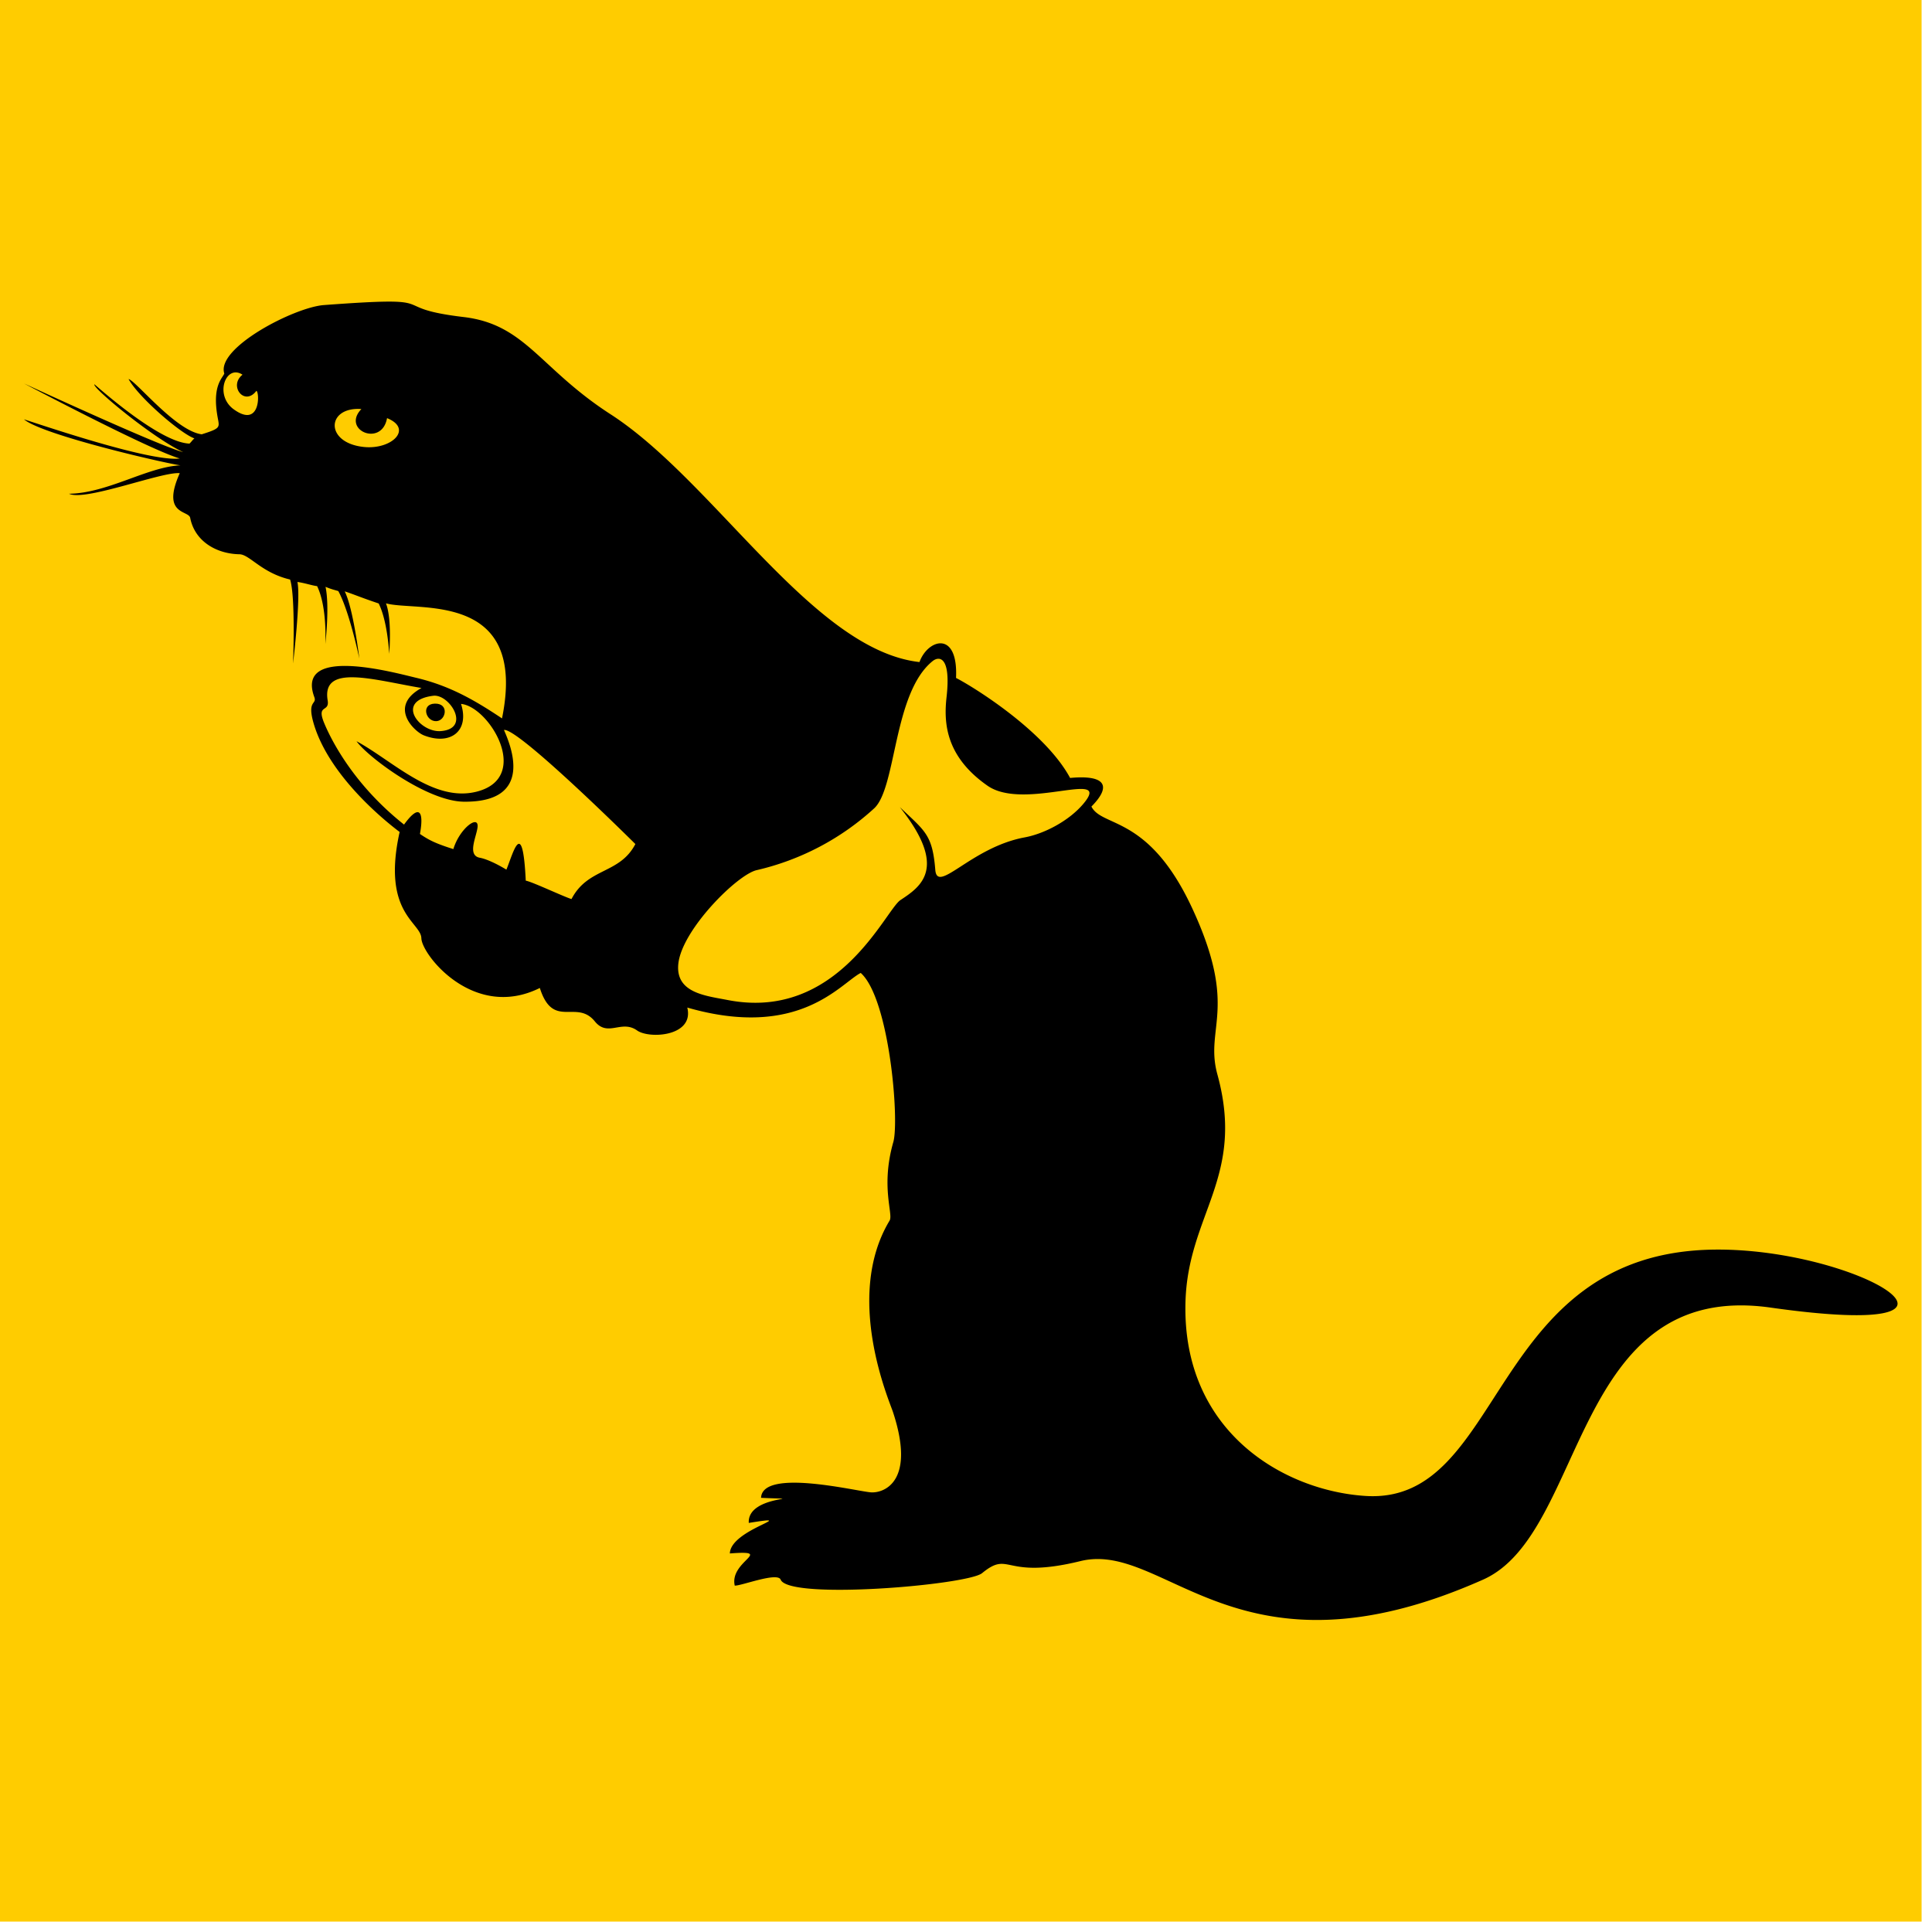 <svg viewBox="0 0 114 114" xmlns="http://www.w3.org/2000/svg" fill-rule="evenodd" clip-rule="evenodd" stroke-linejoin="round" stroke-miterlimit="2"><path fill="#fc0" fill-rule="nonzero" d="M0 0h113.386v113.386H0z"/><path d="M14.31 22.11c-.979-.648-1.681 1.197-.521 2.04 1.583 1.151 1.536-1.004 1.34-1.089-.701.932-1.657-.291-.819-.951zm11.25 18.945c-2.275.289-.809 2.181.45 2.084 1.819-.141.509-2.206-.45-2.084zm-4.236-16.918c-2.064-.152-2.184 2.003.155 2.238 1.644.166 2.911-1.079 1.359-1.702-.311 1.733-2.706.701-1.514-.536zm9.699 27.827c.375.064 2.244.949 2.699 1.086.971-1.871 2.834-1.454 3.769-3.246-1.152-1.142-7.001-6.869-7.754-6.731.408.93 1.804 4.272-2.364 4.232-2.188-.021-5.692-2.654-6.335-3.568 2.133 1.151 4.529 3.627 7.09 2.975 3.267-.832.751-5.016-.925-5.178.515 1.602-.624 2.472-2.197 1.854-.553-.217-2.123-1.696-.135-2.792-2.858-.485-5.9-1.44-5.537.731.123.739-.688.19-.196 1.361.272.647 1.526 3.451 4.703 5.967.966-1.329 1.165-.666.938.554.54.366.912.556 1.972.893.364-1.215 1.496-2.056 1.429-1.307-.049.548-.643 1.678.135 1.818.328.058.906.302 1.565.701.381-.906.955-3.236 1.143.65zm24.165-.636c.118 1.447 2.114-1.331 5.269-1.916 1.213-.225 2.65-1.008 3.47-1.985 1.765-2.104-3.475.458-5.655-1.063-2.492-1.738-2.587-3.734-2.42-5.225.273-2.421-.44-2.44-.826-2.127-2.331 1.89-2.122 7.471-3.447 8.688a15.402 15.402 0 01-6.93 3.644c-1.149.261-4.419 3.522-4.624 5.531-.175 1.715 1.607 1.878 2.905 2.131 6.524 1.276 9.309-5.305 10.203-5.897 1.189-.787 2.839-1.87-.038-5.484 1.494 1.421 1.924 1.619 2.093 3.703zM1.424 22.63s7.976 3.69 9.384 4.048c-1.837-.861-5.429-3.855-5.234-4 .849.738 3.987 3.439 5.607 3.497.128-.119.16-.197.291-.307-.803-.275-3.294-2.423-3.887-3.503.435.106 2.796 3.075 4.32 3.262 1.105-.351 1.051-.395.945-.962-.354-1.884.266-2.333.386-2.623-.501-1.512 4.129-3.911 5.875-4.041 7.461-.554 3.441.135 8.252.707 3.655.434 4.472 3.027 8.665 5.737 6.121 3.955 11.94 13.913 18.227 14.621.485-1.35 2.289-1.903 2.157.937.998.508 5.241 3.129 6.731 5.901 1.936-.184 2.558.372 1.258 1.688.632 1.254 3.379.462 5.953 6.013 2.748 5.925.716 7.011 1.479 9.79 1.664 6.062-1.736 8.237-1.882 13.424-.214 7.657 5.803 11.148 10.632 11.452 8.256.519 7.197-14.382 20.573-14.536 8.465-.098 17.68 5.456 3.32 3.421-11.765-1.667-10.828 13.325-16.963 16.051-14.462 6.427-18.725-2.326-23.757-1.093-4.593 1.125-4.125-.664-5.807.712-.856.7-11.393 1.599-11.884.384-.19-.468-2.332.375-2.71.351-.332-1.457 2.397-2.099-.288-1.898.033-1.443 4.336-2.316 1.116-1.801-.102-1.722 3.974-1.339.725-1.48.073-1.783 5.76-.352 6.517-.322.757.028 2.616-.645 1.265-4.746-.235-.711-2.894-6.815-.197-11.293.23-.382-.54-1.981.219-4.634.366-1.279-.23-8.463-1.923-9.978-1.205.626-3.626 3.945-10.234 2.044.418 1.705-2.243 1.862-2.962 1.351-.927-.658-1.723.414-2.494-.536-1.081-1.333-2.463.497-3.245-1.972-3.9 1.94-6.966-1.962-6.99-2.932-.024-.955-2.347-1.481-1.282-6.273-.595-.445-4.171-3.211-5.088-6.452-.38-1.341.221-1.052.052-1.51-1.119-3.052 4.695-1.447 6.006-1.136 1.958.463 3.414 1.29 5.07 2.398 1.549-7.597-5.053-6.277-6.846-6.791.369.983.189 2.982.189 2.982s-.085-1.896-.62-2.974c-.994-.332-1.504-.552-2.004-.714.511 1.022.862 3.963.862 3.963s-.581-2.782-1.241-3.981c-.357-.102-.454-.127-.753-.25.251 1.175-.013 3.384-.013 3.384s.128-2.169-.484-3.425c-.277-.03-.766-.195-1.162-.244.207.926-.257 4.809-.257 4.809s.156-3.927-.175-4.954c-1.682-.393-2.388-1.48-2.988-1.491-1.344-.024-2.634-.751-2.907-2.149-.089-.458-1.723-.156-.615-2.635-1.047-.104-5.591 1.68-6.532 1.213 2.277-.032 4.671-1.606 6.576-1.674-.999-.144-8.132-1.788-9.235-2.714.625.184 7.416 2.535 9.189 2.307-1.806-.524-9.182-4.423-9.182-4.423z"/><path d="M25.745 42.553c-.636.022-.919-1.02-.08-1.035.864-.015.647 1.015.08 1.035z"/></svg>